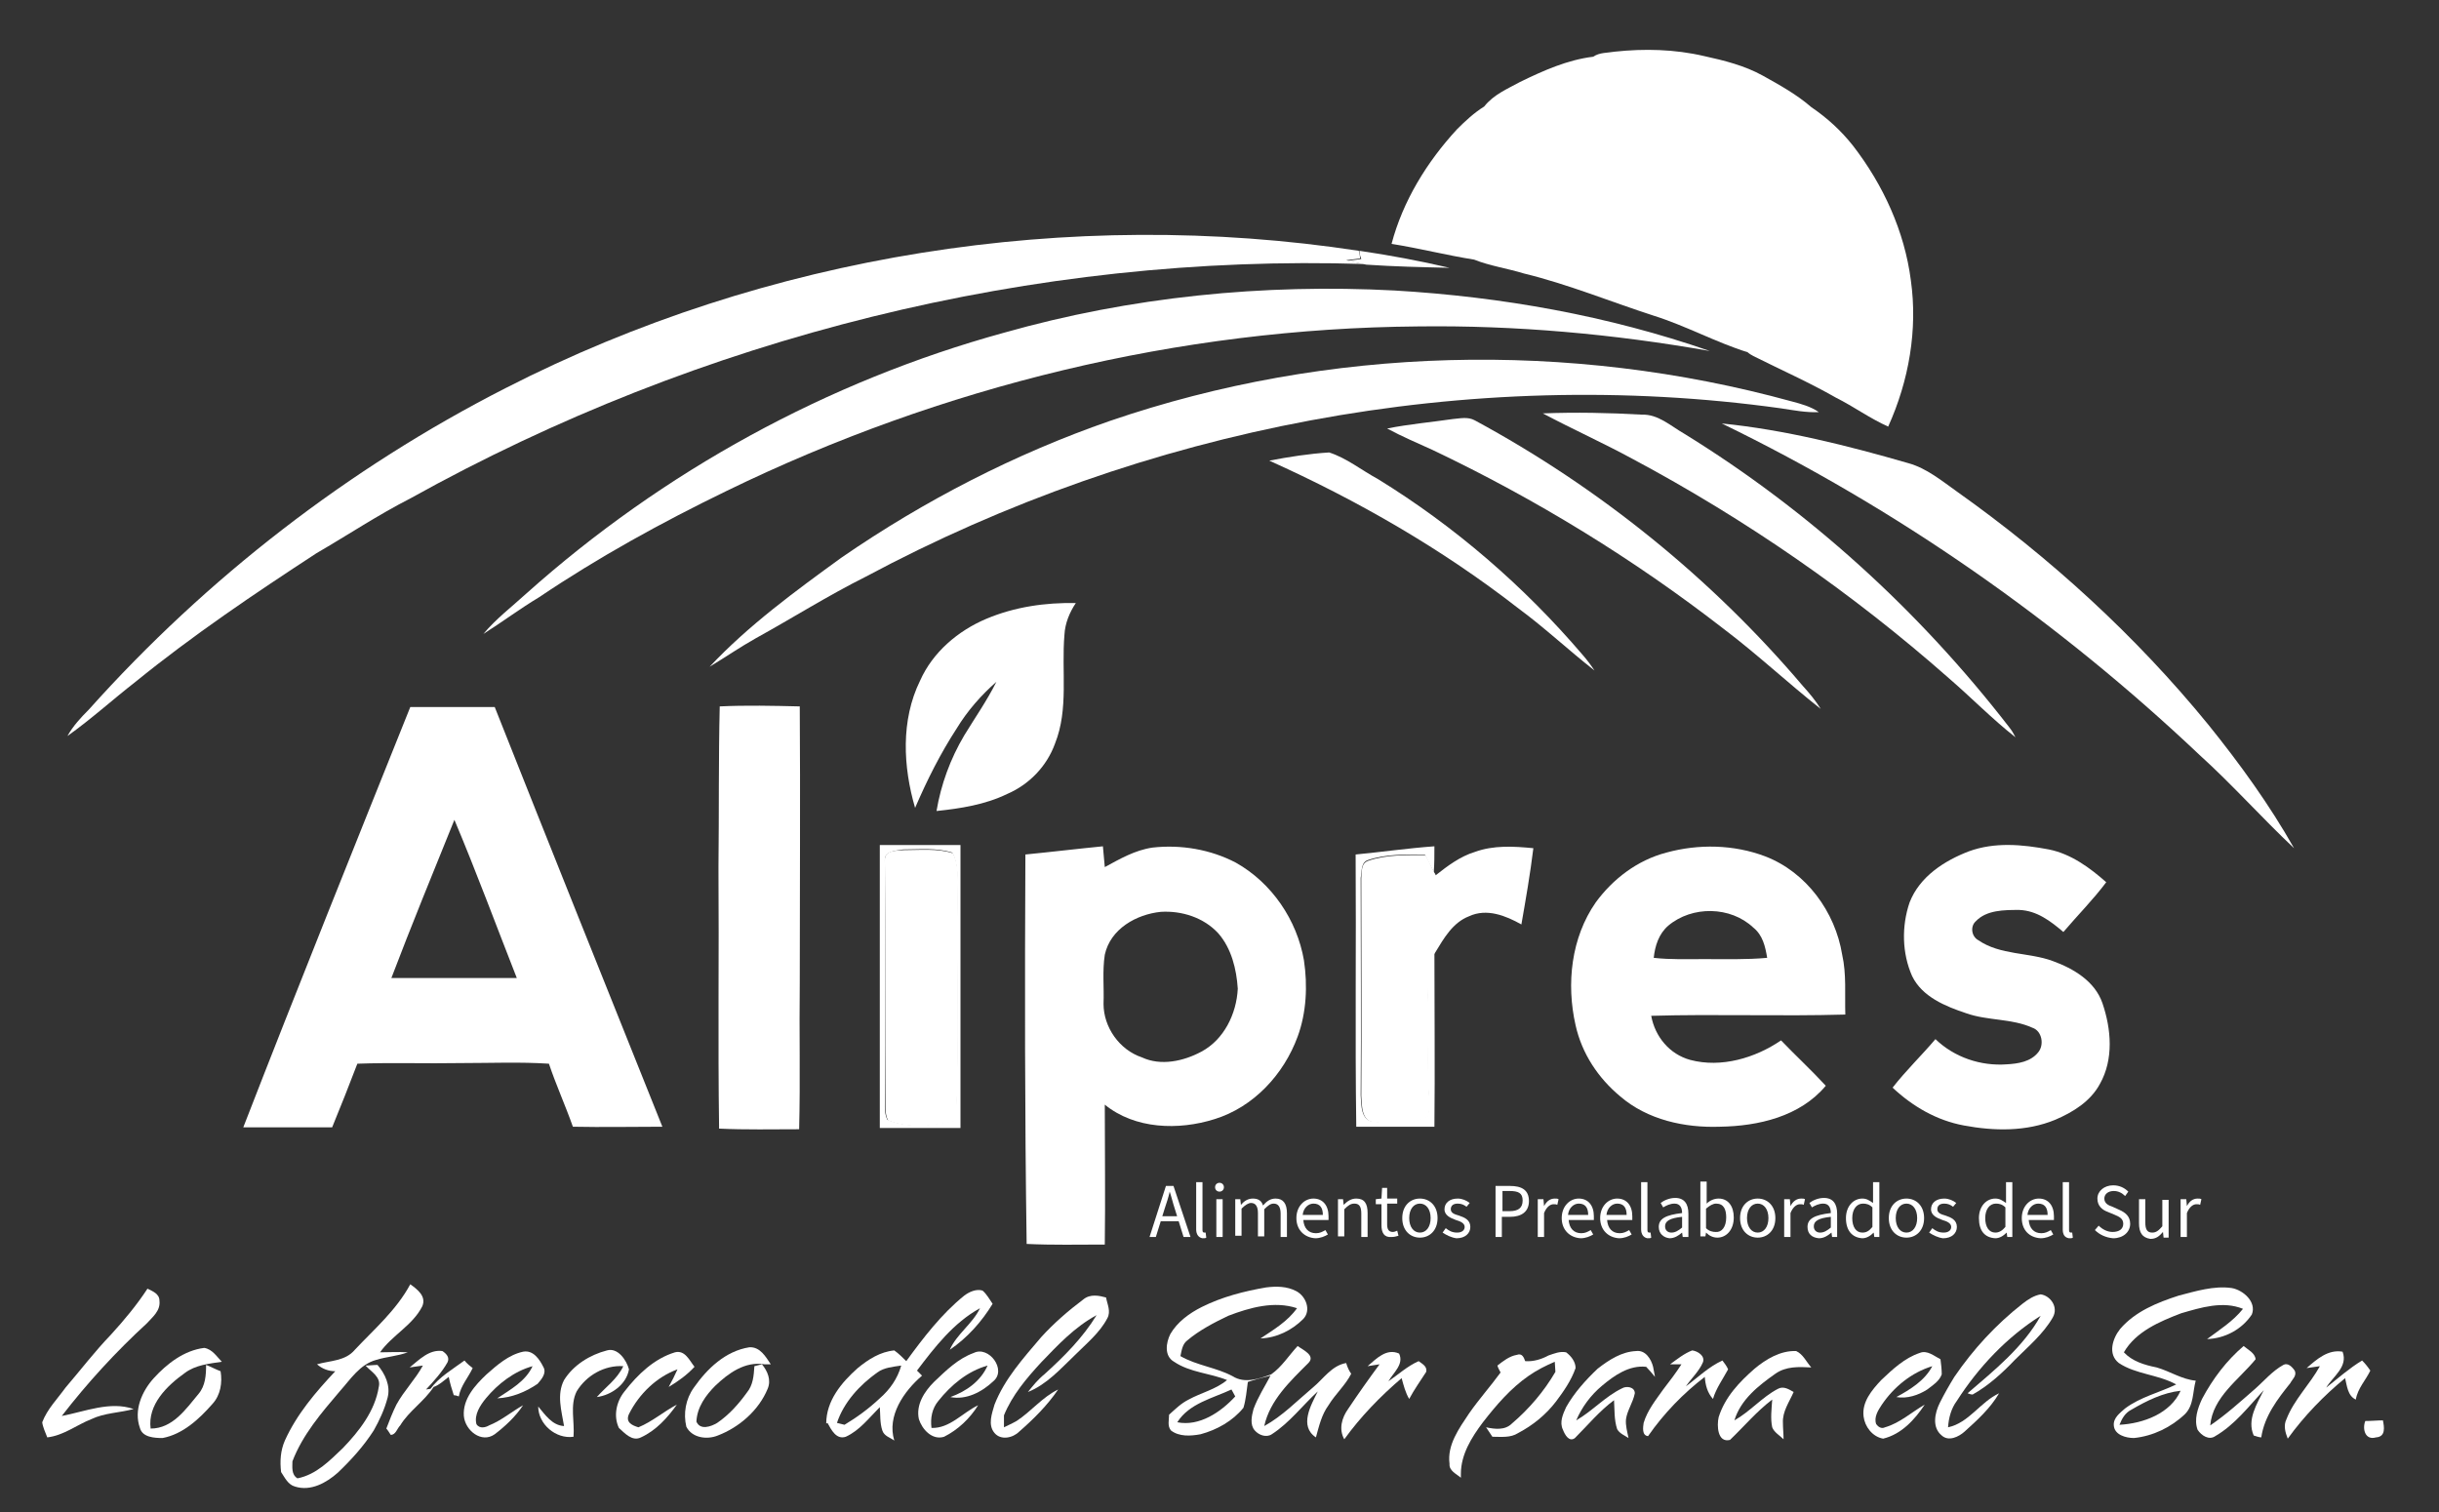 <svg xmlns="http://www.w3.org/2000/svg" xmlns:xlink="http://www.w3.org/1999/xlink" id="Capa_1" x="0px" y="0px" viewBox="0 0 387 240" style="enable-background:new 0 0 387 240;" xml:space="preserve"><rect x="0" y="0" width="387" height="240" fill="#333333" stroke="none"/><style type="text/css">	.st0{fill:#FFFFFF;}</style><g>	<path class="st0" d="M80.2,61.6c41.4-21.2,89.5-28.8,135.4-21.8c0.1,0.4,0.2,0.8,0.2,1.2c-0.7,0.1-1.5,0.2-2.2,0.3  c1,0.2,2,0.5,3,0.6c-52.6-1.7-105.5,11.6-151.5,37.2c-5.1,2.6-9.9,5.8-14.9,8.7c-9.8,6.4-19.6,13-28.7,20.4  c-3.6,2.8-7,5.9-10.8,8.6c0.9-1.6,2.1-2.9,3.4-4.2C32.8,91.7,55.3,74.3,80.2,61.6z"></path>	<path class="st0" d="M273.2,67.2c10,1,19.9,3.5,29.6,6.3c2.9,0.8,5.3,2.8,7.7,4.5c14.8,10.5,28.4,22.9,39.9,37  c5,6.2,9.7,12.7,13.6,19.6c-5.1-4.8-9.8-10.1-15-14.8C326.6,98.6,301,80.7,273.2,67.2z"></path></g><g>	<path class="st0" d="M215.7,39.8c4.8,0.7,9.6,1.6,14.3,2.7c-4.4-0.1-8.8-0.2-13.2-0.5c-1-0.2-2-0.4-3-0.6c0.7-0.1,1.5-0.2,2.2-0.3  C215.8,40.6,215.7,40.2,215.7,39.8z"></path></g><path class="st0" d="M303.2,44.5c-1-7.8-4.4-15.2-9.2-21.4c-1.9-2.4-4.1-4.4-6.6-6.1c-2.3-2-5-3.5-7.7-5c-2.9-1.6-6.1-2.4-9.3-3.1 c-4.7-1.1-9.5-1.2-14.2-0.7c-1.1,0.2-2.4,0.1-3.4,0.8c-4.1,0.5-7.9,2.2-11.6,4c-2,1.1-4.2,2-5.7,3.9c-1.6,1-3,2.3-4.3,3.6 c-4.8,5.2-8.6,11.4-10.4,18.2c4.4,0.7,8.7,1.8,13.1,2.5c2.5,1,5.3,1.4,7.9,2.2c7,1.7,13.8,4.5,20.6,6.7c5.1,1.6,9.8,4.2,14.9,5.8 c0.2,0.2,0.7,0.5,0.9,0.6c4.4,2.2,8.9,4.2,13.1,6.6c2.8,1.4,5.4,3.3,8.3,4.6C302.9,60.4,304.3,52.3,303.2,44.5z"></path><g>	<path class="st0" d="M159.3,52.8c20.1-5.7,41.2-7.8,62-6.7c17,1,33.9,4,50,9.6c-15.3-2.7-30.8-4.1-46.3-3.9  c-37.9,0.3-75.6,9.5-109.7,26.1c-10.3,5-20.3,10.5-29.8,16.9c-3,1.8-5.8,3.9-8.8,5.8c2-2.4,4.5-4.3,6.8-6.4  C105.2,74.8,131.3,60.5,159.3,52.8z"></path></g><g>	<path class="st0" d="M176.1,66.8C210.8,54.9,249,54,284.3,63.7c1.5,0.4,3,0.8,4.3,1.7c-2,0.1-4-0.3-6-0.6  c-49.6-6.9-101.1,3.1-145.2,26.7c-6,3-11.7,6.6-17.5,9.8c-2.5,1.4-4.8,3-7.3,4.5c6.2-6.6,13.6-12,20.9-17.3  C146.7,79.4,161.1,72,176.1,66.8z"></path></g><g>	<path class="st0" d="M244.8,65.6c5.2-0.2,10.5-0.1,15.7,0.2c2.6-0.1,4.6,1.8,6.7,3c19.8,12.2,37.3,28.1,51.6,46.6  c0.4,0.5,0.7,1,1,1.6c-3.7-2.9-7-6.3-10.6-9.4c-15.3-13.5-32.2-25.2-50.2-34.8C254.4,70.3,249.5,68.1,244.8,65.6z"></path>	<path class="st0" d="M230.5,66.5c1.2-0.1,2.4-0.4,3.5,0.2c19.8,10.7,37.6,25.1,52.1,42.2c1,1.1,2,2.3,2.8,3.6  c-5.2-4.1-10.1-8.7-15.4-12.7c-14.3-11.1-29.8-20.6-46.2-28.4c-2.4-1.1-4.8-2.1-7.2-3.4C223.6,67.3,227.1,67,230.5,66.5z"></path></g><g>	<path class="st0" d="M201.4,73.1c3.1-0.6,6.3-1.1,9.5-1.3c2.8,0.9,5.1,2.8,7.7,4.2c12.2,7.5,23.2,17,32.5,27.9  c0.7,0.8,1.3,1.6,1.9,2.5c-4.1-3.2-7.8-6.7-12-9.8C228.8,87.1,215.4,79.4,201.4,73.1z"></path></g><g>	<path class="st0" d="M156.5,98.2c4.5-1.9,9.4-2.6,14.2-2.5c-1,1.5-1.7,3.2-1.8,5c-0.5,5.8,0.7,11.8-1.5,17.3  c-1.3,3.6-4.1,6.5-7.6,8c-3.5,1.7-7.4,2.3-11.2,2.7c0.7-4.2,2.2-8.3,4.4-12c1.7-2.8,3.6-5.5,5.1-8.5c-2.4,2.1-4.6,4.6-6.3,7.4  c-2.6,4-4.7,8.2-6.6,12.6c-1.9-6.5-2.3-13.9,0.8-20.2C148,103.5,152,100.1,156.5,98.2z"></path></g><g>	<g>		<path class="st0" d="M65.1,112.2c4.5,0,8.9,0,13.4,0c8.8,22.2,17.7,44.4,26.6,66.6c-4.7,0-9.5,0.1-14.2,0c-1.2-3.4-2.7-6.7-3.8-10   c-4.6-0.3-9.3-0.1-14-0.1c-5.5,0.1-11-0.1-16.4,0.1c-1.3,3.4-2.6,6.7-4,10.1c-4.7,0-9.4,0-14.1,0   C47.3,156.5,56.2,134.4,65.1,112.2z M62.1,155.2c6.6,0,13.2,0,19.9,0c-3.3-8.4-6.4-16.8-9.9-25.1   C68.7,138.5,65.3,146.8,62.1,155.2z"></path>	</g>	<path class="st0" d="M114.2,112.1c4.2-0.2,8.5-0.1,12.7,0c0.1,14.6,0,29.2,0,43.9c-0.1,7.7,0.1,15.4-0.1,23.2  c-4.2,0-8.5,0.1-12.7-0.1c-0.2-13.8,0-27.7-0.1-41.5C114.1,129,114,120.5,114.2,112.1z"></path>	<g>		<path class="st0" d="M162.7,135.6c4.1-0.4,8.2-0.9,12.3-1.3c0.1,1.1,0.2,2.2,0.3,3.3c2.4-1.3,4.8-2.7,7.6-3.1   c4.5-0.5,9.2,0.3,13.2,2.4c5.7,3.2,9.7,9.1,10.8,15.5c0.6,4,0.4,8.3-1,12.1c-2.2,6-7,11.2-13.2,13.1c-5.7,1.8-12.6,1.6-17.4-2.3   c0,7.4,0.1,14.8,0,22.2c-4.2,0-8.3,0.1-12.4-0.1C162.6,176.8,162.6,156.2,162.7,135.6z M184.2,144.7c-3.9,0.4-8,2.7-8.9,6.8   c-0.4,2.6-0.1,5.2-0.2,7.8c0,3.7,2.5,7.3,6.1,8.5c3,1.4,6.6,0.6,9.4-0.9c3.6-1.9,5.6-6,5.8-10c-0.2-3.1-1-6.4-3.1-8.8   C191,145.6,187.5,144.5,184.2,144.7z"></path>	</g>	<path class="st0" d="M234,135.2c3-1.1,6.2-0.9,9.3-0.6c-0.5,4.1-1.2,8.1-1.9,12.1c-2.5-1.4-5.5-2.6-8.3-1.3c-2.6,1-4,3.5-5.4,5.8  c-1.4,1.9-1,4.4-1.1,6.6c0.2,5.5-0.2,11,0.2,16.5c0,1,0.1,2-0.2,2.9c-2.6,1.4-5.7,1.2-8.5,0.9c-2.1-0.1-2-2.7-2.1-4.2  c0.1-11.5,0-23,0-34.5c0.1-1-0.1-2.4,1.1-2.8c2.9-1,6-0.9,9.1-0.9c0.5,0.9,0.9,1.9,1.4,2.8c0.1,0.1,0.2,0.3,0.2,0.4  C229.7,137.4,231.7,135.9,234,135.2z"></path>	<path class="st0" d="M312.4,135.1c4.1-1.5,8.5-1.1,12.7-0.3c3.5,0.7,6.5,2.9,9.1,5.2c-2.1,2.8-4.5,5.2-6.8,7.9  c-2-1.7-4.2-3.4-7-3.5c-2.4,0-5.2,0-6.9,1.8c-0.9,0.8-0.7,2.4,0.4,3c3.5,2.4,8,1.9,11.8,3.3c3.3,1.2,6.7,3.2,7.9,6.7  c1.4,4.1,1.8,8.9-0.4,12.8c-1.5,2.8-4.3,4.5-7.1,5.7c-4.6,1.9-9.7,1.8-14.5,0.9c-4.3-0.8-8.1-3-11.3-6c2.1-2.7,4.6-5.1,6.8-7.7  c3,2.9,7.2,4.3,11.3,4c1.8-0.1,3.8-0.4,5-1.9c1-1.2,0.6-3.4-0.9-3.9c-3.3-1.5-7.1-1.1-10.5-2.3c-3.3-1.1-7-2.6-8.6-5.9  c-1.6-3.6-1.7-7.9-0.4-11.7C304.6,139.1,308.5,136.6,312.4,135.1z"></path>	<g>		<path class="st0" d="M264.4,135.3c5.1-1.4,10.7-1.3,15.7,0.6c6.5,2.5,11.1,8.8,12.2,15.6c0.7,3.1,0.4,6.3,0.5,9.5   c-10.3,0.3-20.6-0.1-30.8,0.2c0.6,3.3,2.9,6.1,6.2,7c4.9,1.3,10.3-0.3,14.4-3.1c2.3,2.4,4.8,4.7,7.1,7.2   c-4.1,4.9-10.7,6.4-16.8,6.5c-5.6,0.2-11.5-1.1-15.8-4.8c-3.5-2.9-6.1-6.8-7.1-11.3c-1.5-6.6-0.7-13.9,3.2-19.5   C255.9,139.5,259.8,136.5,264.4,135.3z M264.7,146.9c-1.5,1.3-2.1,3.2-2.3,5.1c2.7,0.3,5.3,0.2,8,0.2c3.3,0,6.7,0.1,10-0.2   c-0.3-1.8-0.7-3.6-2.2-4.8C274.6,143.8,268.5,143.7,264.7,146.9z"></path>	</g>	<path class="st0" d="M140.4,136.4c0-1.5,1.9-1.4,3-1.5c2.6,0,5.3-0.3,7.8,0.5c1,1.9,0.8,4.2,0.8,6.3c-0.2,12.1,0.3,24.1-0.3,36.2  c-3.5,0.8-7.4,1.3-10.8-0.1c-0.3-0.6-0.4-1.4-0.4-2C140.5,162.6,140.5,149.5,140.4,136.4z"></path></g><g>	<g>		<path class="st0" d="M139.6,134.1c4.3,0,8.5,0,12.8,0c0,15,0,29.9,0,44.9c-4.3,0-8.5,0-12.8,0   C139.6,164.1,139.6,149.1,139.6,134.1z M140.4,136.4c0.1,13.1,0.1,26.2,0,39.3c0,0.7,0.1,1.4,0.4,2c3.4,1.4,7.3,0.9,10.8,0.1   c0.6-12,0.1-24.1,0.3-36.2c0-2.1,0.2-4.4-0.8-6.3c-2.5-0.8-5.2-0.5-7.8-0.5C142.3,135,140.4,135,140.4,136.4z"></path>	</g></g><g>	<path class="st0" d="M215.1,135.6c4.2-0.4,8.3-1,12.5-1.3c0,1.4,0,2.8-0.1,4.1c-0.5-0.9-1-1.9-1.4-2.8c-3,0-6.2-0.1-9.1,0.9  c-1.1,0.4-0.9,1.9-1.1,2.8c0,11.5,0.1,23,0,34.5c0.1,1.5,0,4.1,2.1,4.2c2.8,0.2,5.9,0.5,8.5-0.9c0.3-0.9,0.2-1.9,0.2-2.9  c-0.4-5.5,0-11-0.2-16.5c0-2.2-0.4-4.7,1.1-6.6c0,9.2,0.1,18.5,0,27.7c-4.1,0-8.2,0-12.4,0C215,164.4,215.2,150,215.1,135.6z"></path></g><g>	<path class="st0" d="M9.8,224.7c4.1-5.3,8.6-10.2,13.5-14.7c0.9-1,2.2-2,2-3.6c0-1.1-1.1-1.5-1.9-1.9c-1.7,2.6-3.7,5-5.8,7.3  c-2.6,2.7-4.8,5.6-7.2,8.4c-1.3,1.8-2.9,3.4-3.7,5.5c0.1,0.8,0.5,1.6,0.8,2.4c2.6-0.3,4.7-2,7-2.9c2.1-1,4.5-1,6.7-1.6  C17.5,222.3,13.5,224,9.8,224.7z"></path>	<path class="st0" d="M148.9,222.3c2-2.5,4.6-4.7,7.8-5.6c-1.1,2.5-3.4,4.1-5.9,5c2.5,0.5,5-0.8,6.8-2.5c2.2-1.8-0.7-5.7-3.1-4.5  c-2.5,0.9-4.4,2.8-6.3,4.6c-1.5,1.5-2.9,3.6-2.4,5.9c0.5,1.6,2.1,3.4,4,2.8c2.2-1.1,4.1-2.9,5.4-5c-2.5,1.2-4.5,3.7-7.4,3.6  C147.6,225,147.9,223.5,148.9,222.3z"></path>	<path class="st0" d="M146.3,218.3c-0.2-0.2-0.6-0.6-0.8-0.8c2.8-3.7,5.8-7.6,10-9.9c-1.2,2.5-3.7,4.1-4.8,6.6  c2.8-1.9,5.1-4.5,6.8-7.3c-0.5-0.7-0.9-1.5-1.6-2.1c-1-0.3-2.1,0.2-2.9,0.8c-3.6,2.9-6.5,6.7-9.2,10.4c-0.6-0.6-1.2-1.2-1.9-1.7  c-2.2,0.2-4.1,1.4-5.8,2.8c-2.6,2.3-5,5.2-5,8.8l0.2-0.1c0.6,1.1,1.4,2.7,2.9,2.2c2.2-1,3.7-3,5.4-4.7c0.1,1.2,0,2.5,0.4,3.7  c0.3,0.9,1.2,1.1,1.9,1.6C140.7,224.7,143.4,220.8,146.3,218.3z M139.6,221.9c-1.7,1.6-3.6,3-5.6,4.2c-0.3-0.1-0.9-0.2-1.2-0.3  c1.1-3.3,3.6-6,6.4-8c1.1-0.8,2.5-0.9,3.8-1.1C142.4,218.8,141.2,220.5,139.6,221.9z"></path>	<path class="st0" d="M213.6,216.3c-2.3,0.4-3.6,2.5-5.3,3.9c-2.5,2.1-4.8,4.5-7.7,6.1c0.9-4.1,4.1-7.1,7-10  c1.2-1.2-0.9-2.1-1.7-2.7c-1.4,1.5-2.5,3.3-4.2,4.5c-1.9,0.7-4.2,1.5-6.1,0.3c-2.6-1.4-5.7-1.7-8.3-3.2c0.2-0.9,0.3-1.9,1.1-2.5  c1.9-1.6,4.2-2.8,6.5-3.9c3.4-1.3,7.3-2.4,10.9-1.2c-1.5,2.1-3.7,3.4-5.8,4.8c2.6-0.1,5-1.3,6.8-3.1c1.3-1.4,0.4-3.6-1.1-4.4  c-1.5-0.8-3.2-0.8-4.8-0.6c-3.5,0.6-7,1.5-10.2,3.1c-2,1-3.9,2.4-5,4.3c-0.7,1.4-1,3.5,0.6,4.4c2.5,1.7,5.7,1.8,8.4,2.9  c-1.8,1.5-4.1,2-6.1,3.1c-1.2,0.6-2.1,1.5-3.1,2.4c0,0.8-0.3,1.8,0.3,2.5c1.3,1,3.1,0.9,4.7,0.6c2.6-0.7,5.1-2.1,6.8-4.2  c0.4-1.3,0.5-2.7,0.7-4.1c1.2-0.4,2.4-0.7,3.6-1c-0.9,1.7-2,3.4-2.7,5.3c-0.3,1.1-0.6,2.5,0.2,3.4c0.6,0.7,1.8,1.2,2.7,0.6  c2.8-1.8,4.9-4.6,7.3-6.8c-1.1,2.2-3,5.5-0.3,7.3c0.5-1.8,0.9-3.6,2-5.1c1.1-1.8,2.7-3.2,3.6-5C214.1,217.6,213.8,217,213.6,216.3z   M186.8,225.7c1.9-3,5.6-3.8,8.6-5.2c0.2,0.4,0.4,0.7,0.6,1.1C193.7,224.1,190.3,226.4,186.8,225.7z"></path>	<path class="st0" d="M337,214.6c1.9-3.3,5.7-4.9,9.1-6.2c3.1-0.9,6.6-2,9.8-0.7c-1.6,2-3.7,3.3-5.7,4.8c2.8-0.1,5.5-1.5,7.1-3.9  c0.8-2-1.4-3.9-3.2-4.2c-2.8-0.4-5.7,0.5-8.4,1.2c-3.4,1.1-6.9,2.5-9.3,5.3c-1.2,1.5-2,4-0.2,5.4c2.7,1.8,6.2,1.8,9.1,3.4  c-2.7,1.3-5.7,2-8.1,3.8c-0.8,0.7-1.9,1.5-1.8,2.7c0.1,1.5,1.9,2,3.2,2c3-0.3,5.9-1.7,8.1-3.8c1.4-1.4,1.2-3.5,1.7-5.3  c-2.2-0.2-4.1-1.5-6.2-2.1C340.2,216.6,338.3,216,337,214.6z M336.3,226.1c0.4-1,0.9-1.9,1.9-2.4c2.4-1.4,5-2.7,7.8-3  C344.4,224.3,340.1,225.9,336.3,226.1z"></path>	<path class="st0" d="M171.9,206.2c-2.4,1.8-4.7,3.8-6.7,6c-2.8,3.3-5.8,6.6-7.4,10.7c-0.4,1.4-1.1,3.2,0,4.5c1,1.2,2.9,0.8,3.9-0.2  c2.3-2,4.5-4.2,6.2-6.7c-2.5,1.2-4.3,3.5-6.6,5c-0.7,0.4-1.4,0.7-2,1c0-0.6,0-1.3,0-1.9c1.3-3.2,3.6-5.9,5.9-8.4  c2.7-2.8,5.3-5.6,8.8-7.5c-2.2,3.6-5.2,6.6-8.3,9.4c-1,0.8-1.8,1.8-2.6,2.8c3-1.2,5.2-3.7,7.5-5.9c1.8-1.8,3.9-3.5,5.1-5.8  c0.6-1.1,0-2.2-0.2-3.3C174.4,205.6,173,205.3,171.9,206.2z"></path>	<path class="st0" d="M323.8,205.4c-1.1,0.2-2,0.8-2.9,1.5c-4.2,3.3-7.8,7.2-10.8,11.6c-0.8,1.3-1.6,2.7-2.3,4.1  c-0.8,1.6-1.3,3.9,0.3,5.2c1.1,1,2.7,0.2,3.6-0.6c2-1.8,4.1-3.7,5.5-6.1c-3,1.4-4.8,4.7-8.1,5.4c0.1-1.5,0.5-3,1.4-4.2  c3.4-5.3,7.9-10.1,13.3-13.5c-2.8,5-7.3,8.6-11.6,12.3c0.2,0.1,0.6,0.2,0.8,0.2c2.5-1.4,4.7-3.4,6.7-5.5c2.1-2.1,4.5-4.1,6-6.7  C326.7,207.4,325.3,205.6,323.8,205.4z"></path>	<path class="st0" d="M29.3,217.9c1.7-1.3,3.9-1.5,5.9-1.8c-0.8-0.8-1.5-2-2.8-2.2c-3.2,0.4-5.9,2.5-8,4.8c-1.9,2.1-3.2,5.1-2.2,7.9  c0.4,1.5,2.3,1.6,3.6,1.6c3.2-0.6,5.8-3,7.9-5.4c1.3-1.4,1.6-3.4,1.3-5.2c-0.8-0.3-1.5-0.7-2.3-1c0,1.6-0.1,3.3-1.2,4.6  c-2,2.4-4.1,5.5-7.6,5.5C23.4,222.9,26.5,219.9,29.3,217.9z"></path>	<path class="st0" d="M121.3,216.5c0.2,0,0.7,0,1,0c-0.8-1.2-1.7-2.8-3.4-2.7c-3.8,0.6-6.7,3.4-8.8,6.4c-1.3,1.8-1.7,4.1-1.2,6.2  c0.9,1.8,3.3,2.1,5,1.4c3.4-1.3,6.5-4,7.9-7.4c0.6-1.4,0-2.8-0.9-3.9c-0.3,0.1-0.9,0.2-1.2,0.3c-0.1,1.5-0.2,3-1.2,4.2  c-1.3,1.8-2.8,3.5-4.7,4.8c-1,0.6-2.7,1.2-3.3-0.2c0.1-2.3,1.5-4.2,3-5.7C115.6,217.9,118.2,216,121.3,216.5z"></path>	<path class="st0" d="M364.1,217.5c-0.4-0.6-1.1-1.3-1.8-0.9c-1.8,1-3.1,2.6-4.6,3.9c-2.3,2-4.5,4-7,5.7c0.4-4.5,4.5-7.2,7.2-10.5  c-0.1-1-1.2-1.5-1.9-2.1c-2.7,2.3-4.9,5.2-6.6,8.4c-0.7,1.5-1.3,3.3-0.7,4.9c0.6,0.9,1.8,1.7,2.8,1c3.1-1.8,5.3-4.7,7.7-7.3  c-1.1,2.2-2.7,4.7-1.6,7.2c0.3,0.1,0.9,0.3,1.2,0.3c0.5-3.4,2.6-6.1,4.6-8.6C363.7,218.9,364.5,218.3,364.1,217.5z"></path>	<path class="st0" d="M75.6,226c-0.4-1.5,0.6-3,1.5-4.1c1.9-2.3,4.5-4.3,7.4-5.1c-1.1,2.4-3.5,3.7-5.6,5.1c2.3-0.1,4.5-1,6.4-2.3  c0.6-0.7,1.5-1.7,0.9-2.7c-0.6-1.2-1.6-2.7-3.2-2.4c-2.3,0.5-4.1,2.1-5.8,3.6c-1.8,1.7-3.8,3.9-3.6,6.6c0.2,2.3,2.8,4.4,4.9,2.9  c1.7-1.3,3.3-2.8,4.5-4.6c-1.8,1-3.4,2.4-5.4,3.2C77.1,226.5,76.1,226.8,75.6,226z"></path>	<path class="st0" d="M94.7,221.7c2.3-0.3,4.7-2,5.1-4.4c-0.4-1.5-1.8-3.5-3.5-3c-2.7,0.7-5.3,2.3-6.8,4.7c-1.2,2.3-0.4,4.9,0,7.3  c-1.9-0.1-3-1.8-4.1-3.1c0,2.8,2.8,5.2,5.6,4.8c0.2-2.4-0.6-5,0.5-7.2c1.5-2.5,4.4-4.2,7.4-4C97.9,218.9,96.1,220.1,94.7,221.7z"></path>	<path class="st0" d="M99.8,224.4c1.6-3.2,4.4-5.9,7.7-7.1c-0.4,0.9-0.9,1.9-1.4,2.8c1.5-0.9,2.9-1.9,4.1-3.2  c-0.8-1-1.5-2.7-3.1-2.3c-3.3,1-5.9,3.5-8,6.2c-1.3,1.6-1.8,3.9-0.9,5.8c0.9,0.8,2.1,2.2,3.5,1.5c2.4-1.1,4.2-3.1,5.7-5.2  c-2.1,1.1-3.9,2.7-6.1,3.6C100.3,226.2,99.2,225.7,99.8,224.4z"></path>	<path class="st0" d="M225.1,216c-1.8,0.8-3.2,2.1-4.8,3.2c0.8-1.4,2.5-2.7,1.7-4.4c-2-0.9-3.6,0.8-5,2c0.6-0.1,1.3-0.2,1.9-0.3  c-1.7,2.3-3.4,4.7-5,7.1c-1,1.4-1.5,3.2-0.6,4.8c2.6-3.6,5.7-6.8,9.1-9.7c0.3,1.1,0.6,2.3,1.2,3.3c0.8-1.5,1.8-2.9,2.7-4.3  C226.5,216.8,225.6,216.4,225.1,216z"></path>	<path class="st0" d="M248.5,214.6c-1-0.2-1.9,0.2-2.8,0.5c-1.1,0.6-2.4,1-3.7,0.9c-0.2-0.6-0.5-1.3-1.3-1c-1.2,0.2-2.2,1-3.1,1.7  c0.1,0.4,0.3,0.7,0.5,1.1c-1.6,2.2-3.4,4.2-5,6.5c-1.6,2.4-3.5,5-3.1,8c-0.1,1.1,1.1,1.6,1.8,2.2l0-0.6c0-3.1,1.7-5.8,3.5-8.2  c2.1-2.7,4.4-5.4,7.3-7.4c1.3-0.9,2.7-1.6,4.1-2.2c0,0.4,0.1,1.2,0.1,1.6c-1.8,3.1-4.2,5.9-6.9,8.2c-1.1,1.1-2.7,0.9-4.1,0.6  c0.3,0.5,0.7,1,1,1.5c1.4,0,2.9,0.2,4.1-0.6c2.3-1.2,4.4-2.9,6-5c1.2-1.6,2.4-3.3,3.1-5.3C250,216.1,249.3,215.2,248.5,214.6z"></path>	<path class="st0" d="M259.4,221.1c0-1-1.3-1.2-2-0.8c-2.7,1.3-4.7,3.6-7.3,5.1c0.9-2.1,2.3-4,4.1-5.5c1.9-1.6,4.3-3.3,7-3  c0.5,0.5,0.9,1,1.4,1.6c-0.1-0.5-0.2-1.1-0.3-1.6c-0.3-1.2-1.2-2.7-2.7-2.5c-2.3,0.1-4.3,1.4-6.1,2.8c-1.9,1.8-3.7,3.8-5,6.1  c-0.5,1.1-1.1,2.4-0.5,3.6c0.3,0.8,1,2,1.9,1.3c2-2,3.9-4.3,6.2-6c0.1,1.5,0,3.1,0.5,4.6c0.4,0.7,1.2,1,1.8,1.4c-0.2-1-0.5-2-0.4-3  C258.2,223.8,259.1,222.6,259.4,221.1z"></path>	<path class="st0" d="M273.3,215.9c-2.2,1-3.9,2.7-5.8,4.1c0.9-1.3,2.1-2.4,2.7-3.8c0.4-1-0.8-1.8-1.7-1.9c-1.3,0.5-2.4,1.4-3.5,2.2  c0.6,0,1.2,0,1.8,0c-0.9,1.4-1.9,2.7-2.9,4c-1.2,1.7-2.5,3.3-3.1,5.3c-0.1,0.7-0.3,2,0.7,2.1c2.5-3.6,5.6-6.8,9-9.4  c0.1,1.3,0.4,2.5,1.3,3.5c0.5-1.7,1.6-3.2,2.4-4.7C274,216.8,273.6,216.3,273.3,215.9z"></path>	<path class="st0" d="M285,214.4c-2.5-0.1-4.8,1.3-6.6,2.8c-2.4,2.1-4.7,4.5-5.7,7.7c-0.3,1.3-0.2,4.1,1.8,3.6  c2.2-2.1,4.2-4.5,6.7-6.4c-0.1,1.5-0.3,3,0,4.4c0.3,0.8,1.2,1.3,1.8,1.9c0-0.9-0.1-1.7-0.1-2.6c-0.1-1.8,1-3.3,1.7-4.9  c-0.7-0.4-1.6-1-2.5-0.5c-2.5,1.3-4.4,3.6-6.9,5c1-3.3,3.8-5.5,6.5-7.4c1.7-1.2,3.7-1.1,5.7-1C286.6,216.1,286.1,214.9,285,214.4z"></path>	<path class="st0" d="M300.9,221.7c1.7,0.3,3.5-0.3,4.9-1.2c0.9-0.7,1.9-1.3,2.3-2.4c0-0.8-0.1-1.6-0.2-2.4c-1-0.5-2.1-1.5-3.3-1  c-2.4,0.8-4.3,2.6-6.1,4.3c-1.5,1.6-3.1,3.5-2.8,5.8c0.2,1.6,1.4,3.2,3.1,3.5c2.9-0.7,5-3,6.6-5.4c-2.1,1.2-3.9,2.9-6.3,3.6  c-0.6,0.3-1.1-0.1-1.4-0.5c-0.4-1.1,0.3-2.2,0.9-3.1c1.9-2.8,4.7-5.1,8-6.1C305.4,219.1,303.1,220.5,300.9,221.7z"></path>	<path class="st0" d="M374.8,215.9c-2,1.2-3.8,2.8-5.7,4.3c1.1-1.8,3.5-3.3,2.6-5.7c-2.3-0.4-4.1,1.2-5.7,2.6  c0.7-0.1,1.4-0.2,2.1-0.3c-1.6,2.9-4.1,5.3-5.3,8.4c-0.5,1-0.2,2.1,0.2,3.1c2.6-3.6,5.7-6.8,9.1-9.6c0.3,1.2,0.4,2.8,1.7,3.4  c0.3-1.8,1.6-3.1,2.3-4.6C375.7,216.9,375.3,216.4,374.8,215.9z"></path>	<path class="st0" d="M73.7,215.9c-1.9,1.4-4,2.6-5.4,4.5c-0.2,0-0.6,0.1-0.7,0.1c1.2-1.3,2.5-2.7,3.4-4.3c0.4-0.8-0.2-1.4-0.8-1.8  c-2.1-0.3-3.7,1.4-5.2,2.6c0.7-0.1,1.4-0.2,2.1-0.3c-1.2,2.2-3,4-4.2,6.2c-0.6,1.2-1.1,2.5-1.6,3.8c0.2,0.2,0.5,0.7,0.7,1  c0.8,0,1-1,1.5-1.5c1.4-2.3,3.8-3.8,5.3-6.1c0.9-0.3,1.6-1,2.4-1.6c0.2,1,0.5,2,0.8,2.9c0.2,0,0.6,0.1,0.8,0.2  c0.3-1.7,1.5-3,2.2-4.5C74.6,216.8,74.1,216.4,73.7,215.9z"></path>	<path class="st0" d="M59.9,216.6c-0.6,0-1.3,0.1-1.9,0.1c0.9,1,2.5,1.8,2.1,3.4c-0.6,3.8-3.1,7-5.7,9.7c-2.1,2-4.2,4.2-7.2,4.8  c-1-0.6-0.8-1.8-0.8-2.7c1.6-4.2,4.6-7.7,7.5-11.1c1.7-1.9,3.2-4.3,5.8-5c1.6-0.5,3.4-0.6,5-1.2c-1.5-0.1-2.9,0-4.4,0  c1.9-2.7,5.2-4.3,6.7-7.3c0.7-1.6-0.8-2.7-1.9-3.5c-2.2,4.1-5.7,7.1-8.8,10.4c-1.5,1.8-3.9,1.7-6,2.3c0.8,0.7,1.8,1.1,2.9,1.1  c-3.1,3.3-6.1,6.8-8,11c-0.7,1.6-0.8,3.3-0.6,5c0.6,0.9,1.1,2,2.2,2.3c2.5,0.8,5-0.6,6.8-2.2c2.1-2,4.1-4.2,5.7-6.7  c0.9-1.6,1.7-3.3,2.2-5.2C62,219.9,61.1,218,59.9,216.6z"></path>	<path class="st0" d="M378.1,225.4c-0.9,0-1.8,0.1-2.8,0.1c-0.5,1.3,0,3.1,1.7,2.6C378.6,228,378.3,226.4,378.1,225.4z"></path></g><g>	<path class="st0" d="M185,188.2h1.2l2.7,8.1h-1.1l-1.4-4.5c-0.3-0.9-0.5-1.8-0.8-2.7h0c-0.2,0.9-0.5,1.8-0.8,2.7l-1.4,4.5h-1  L185,188.2z M183.7,193h3.7v0.8h-3.7V193z"></path>	<path class="st0" d="M189.8,195.1v-7.5h1v7.6c0,0.3,0.1,0.4,0.3,0.4c0.1,0,0.1,0,0.2,0l0.1,0.8c-0.1,0.1-0.3,0.1-0.6,0.1  C190.2,196.4,189.8,195.9,189.8,195.1z"></path>	<path class="st0" d="M192.8,188.4c0-0.4,0.3-0.7,0.7-0.7c0.4,0,0.7,0.3,0.7,0.7c0,0.4-0.3,0.7-0.7,0.7  C193.1,189.1,192.8,188.8,192.8,188.4z M193,190.3h1v6h-1V190.3z"></path>	<path class="st0" d="M196,190.3h0.8l0.1,0.9h0c0.5-0.6,1.1-1,1.9-1c0.9,0,1.4,0.4,1.6,1.1c0.6-0.7,1.2-1.1,2-1.1  c1.2,0,1.8,0.8,1.8,2.3v3.8h-1v-3.7c0-1.1-0.4-1.6-1.1-1.6c-0.5,0-0.9,0.3-1.5,0.9v4.3h-1v-3.7c0-1.1-0.4-1.6-1.1-1.6  c-0.4,0-0.9,0.3-1.5,0.9v4.3h-1V190.3z"></path>	<path class="st0" d="M205.7,193.3c0-1.9,1.3-3.1,2.7-3.1c1.5,0,2.4,1.1,2.4,2.8c0,0.2,0,0.4,0,0.6h-4c0.1,1.3,0.8,2.1,2,2.1  c0.6,0,1-0.2,1.5-0.5l0.4,0.7c-0.5,0.3-1.2,0.6-2,0.6C207,196.4,205.7,195.2,205.7,193.3z M209.9,192.8c0-1.2-0.5-1.8-1.5-1.8  c-0.8,0-1.6,0.7-1.7,1.8H209.9z"></path>	<path class="st0" d="M212.3,190.3h0.8l0.1,0.9h0c0.6-0.6,1.2-1,2-1c1.3,0,1.8,0.8,1.8,2.3v3.8h-1v-3.7c0-1.1-0.3-1.6-1.1-1.6  c-0.6,0-1,0.3-1.6,0.9v4.3h-1V190.3z"></path>	<path class="st0" d="M219.2,194.4v-3.3h-0.9v-0.8l0.9-0.1l0.1-1.7h0.8v1.7h1.6v0.8h-1.6v3.3c0,0.7,0.2,1.2,0.9,1.2  c0.2,0,0.5-0.1,0.7-0.2l0.2,0.8c-0.3,0.1-0.7,0.2-1.1,0.2C219.6,196.4,219.2,195.6,219.2,194.4z"></path>	<path class="st0" d="M222.5,193.3c0-2,1.3-3.1,2.8-3.1c1.5,0,2.8,1.1,2.8,3.1c0,2-1.3,3.1-2.8,3.1  C223.8,196.4,222.5,195.3,222.5,193.3z M227,193.3c0-1.4-0.7-2.3-1.7-2.3c-1,0-1.7,0.9-1.7,2.3c0,1.4,0.7,2.3,1.7,2.3  C226.3,195.6,227,194.7,227,193.3z"></path>	<path class="st0" d="M228.9,195.6l0.5-0.7c0.5,0.4,1,0.7,1.8,0.7c0.8,0,1.2-0.4,1.2-0.9c0-0.6-0.7-0.9-1.4-1.1  c-0.8-0.3-1.8-0.7-1.8-1.7c0-1,0.8-1.7,2.1-1.7c0.7,0,1.4,0.3,1.9,0.7l-0.5,0.6c-0.4-0.3-0.8-0.5-1.4-0.5c-0.8,0-1.1,0.4-1.1,0.9  c0,0.6,0.6,0.8,1.3,1c0.9,0.3,1.8,0.7,1.8,1.8c0,1-0.8,1.8-2.2,1.8C230.3,196.4,229.5,196,228.9,195.6z"></path>	<path class="st0" d="M237.3,188.2h2.3c1.8,0,3,0.6,3,2.4c0,1.7-1.2,2.5-3,2.5h-1.3v3.2h-1V188.2z M239.5,192.2  c1.4,0,2.1-0.5,2.1-1.7c0-1.2-0.7-1.5-2.1-1.5h-1.1v3.2H239.5z"></path>	<path class="st0" d="M244.1,190.3h0.8l0.1,1.1h0c0.4-0.8,1-1.2,1.7-1.2c0.3,0,0.4,0,0.6,0.1l-0.2,0.9c-0.2-0.1-0.3-0.1-0.6-0.1  c-0.5,0-1.1,0.4-1.5,1.4v3.8h-1V190.3z"></path>	<path class="st0" d="M247.8,193.3c0-1.9,1.3-3.1,2.7-3.1c1.5,0,2.4,1.1,2.4,2.8c0,0.2,0,0.4,0,0.6h-4c0.1,1.3,0.8,2.1,2,2.1  c0.6,0,1-0.2,1.5-0.5l0.4,0.7c-0.5,0.3-1.2,0.6-2,0.6C249.1,196.4,247.8,195.2,247.8,193.3z M252,192.8c0-1.2-0.5-1.8-1.5-1.8  c-0.8,0-1.6,0.7-1.7,1.8H252z"></path>	<path class="st0" d="M253.9,193.3c0-1.9,1.3-3.1,2.7-3.1c1.5,0,2.4,1.1,2.4,2.8c0,0.2,0,0.4,0,0.6h-4c0.1,1.3,0.8,2.1,2,2.1  c0.6,0,1-0.2,1.5-0.5l0.4,0.7c-0.5,0.3-1.2,0.6-2,0.6C255.2,196.4,253.9,195.2,253.9,193.3z M258.1,192.8c0-1.2-0.5-1.8-1.5-1.8  c-0.8,0-1.6,0.7-1.7,1.8H258.1z"></path>	<path class="st0" d="M260.4,195.1v-7.5h1v7.6c0,0.3,0.1,0.4,0.3,0.4c0.1,0,0.1,0,0.2,0l0.1,0.8c-0.1,0.1-0.3,0.1-0.6,0.1  C260.8,196.4,260.4,195.9,260.4,195.1z"></path>	<path class="st0" d="M263.2,194.7c0-1.3,1.1-1.9,3.7-2.2c0-0.8-0.3-1.5-1.2-1.5c-0.7,0-1.3,0.3-1.8,0.6l-0.4-0.7  c0.5-0.4,1.4-0.8,2.3-0.8c1.5,0,2.1,1,2.1,2.5v3.7H267l-0.1-0.7h0c-0.6,0.5-1.2,0.9-2,0.9C264,196.4,263.2,195.8,263.2,194.7z   M266.9,194.8v-1.7c-2,0.2-2.7,0.7-2.7,1.5c0,0.7,0.5,1,1,1C265.8,195.6,266.3,195.3,266.9,194.8z"></path>	<path class="st0" d="M270.7,195.6L270.7,195.6l-0.1,0.6h-0.8v-8.7h1v2.4l0,1.1c0.5-0.5,1.2-0.8,1.9-0.8c1.5,0,2.4,1.2,2.4,3  c0,2-1.2,3.2-2.6,3.2C271.8,196.4,271.2,196.1,270.7,195.6z M273.9,193.2c0-1.3-0.4-2.2-1.6-2.2c-0.5,0-1,0.3-1.6,0.8v3.1  c0.5,0.5,1.1,0.6,1.5,0.6C273.2,195.6,273.9,194.7,273.9,193.2z"></path>	<path class="st0" d="M276.1,193.3c0-2,1.3-3.1,2.8-3.1c1.5,0,2.8,1.1,2.8,3.1c0,2-1.3,3.1-2.8,3.1  C277.4,196.4,276.1,195.3,276.1,193.3z M280.6,193.3c0-1.4-0.7-2.3-1.7-2.3s-1.7,0.9-1.7,2.3c0,1.4,0.7,2.3,1.7,2.3  S280.6,194.7,280.6,193.3z"></path>	<path class="st0" d="M283.2,190.3h0.8l0.1,1.1h0c0.4-0.8,1-1.2,1.7-1.2c0.3,0,0.4,0,0.6,0.1l-0.2,0.9c-0.2-0.1-0.3-0.1-0.6-0.1  c-0.5,0-1.1,0.4-1.5,1.4v3.8h-1V190.3z"></path>	<path class="st0" d="M286.8,194.7c0-1.3,1.1-1.9,3.7-2.2c0-0.8-0.3-1.5-1.2-1.5c-0.7,0-1.3,0.3-1.8,0.6l-0.4-0.7  c0.5-0.4,1.4-0.8,2.3-0.8c1.5,0,2.1,1,2.1,2.5v3.7h-0.8l-0.1-0.7h0c-0.6,0.5-1.2,0.9-2,0.9C287.5,196.4,286.8,195.8,286.8,194.7z   M290.5,194.8v-1.7c-2,0.2-2.7,0.7-2.7,1.5c0,0.7,0.5,1,1,1C289.4,195.6,289.9,195.3,290.5,194.8z"></path>	<path class="st0" d="M292.9,193.3c0-1.9,1.2-3.1,2.6-3.1c0.7,0,1.1,0.3,1.7,0.7l0-1v-2.3h1v8.7h-0.8l-0.1-0.7h0  c-0.5,0.5-1.1,0.9-1.8,0.9C293.9,196.4,292.9,195.3,292.9,193.3z M297.1,194.7v-3.1c-0.5-0.5-1-0.6-1.5-0.6c-1,0-1.7,0.9-1.7,2.3  c0,1.4,0.6,2.3,1.6,2.3C296.2,195.6,296.6,195.3,297.1,194.7z"></path>	<path class="st0" d="M299.7,193.3c0-2,1.3-3.1,2.8-3.1s2.8,1.1,2.8,3.1c0,2-1.3,3.1-2.8,3.1S299.7,195.3,299.7,193.3z M304.2,193.3  c0-1.4-0.7-2.3-1.7-2.3s-1.7,0.9-1.7,2.3c0,1.4,0.7,2.3,1.7,2.3S304.2,194.7,304.2,193.3z"></path>	<path class="st0" d="M306.1,195.6l0.5-0.7c0.5,0.4,1,0.7,1.8,0.7c0.8,0,1.2-0.4,1.2-0.9c0-0.6-0.7-0.9-1.4-1.1  c-0.8-0.3-1.8-0.7-1.8-1.7c0-1,0.8-1.7,2.1-1.7c0.7,0,1.4,0.3,1.9,0.7l-0.5,0.6c-0.4-0.3-0.8-0.5-1.4-0.5c-0.8,0-1.1,0.4-1.1,0.9  c0,0.6,0.6,0.8,1.3,1c0.9,0.3,1.8,0.7,1.8,1.8c0,1-0.8,1.8-2.2,1.8C307.5,196.4,306.7,196,306.1,195.6z"></path>	<path class="st0" d="M314,193.3c0-1.9,1.2-3.1,2.6-3.1c0.7,0,1.1,0.3,1.7,0.7l0-1v-2.3h1v8.7h-0.8l-0.1-0.7h0  c-0.5,0.5-1.1,0.9-1.8,0.9C314.9,196.4,314,195.3,314,193.3z M318.2,194.7v-3.1c-0.5-0.5-1-0.6-1.5-0.6c-1,0-1.7,0.9-1.7,2.3  c0,1.4,0.6,2.3,1.6,2.3C317.2,195.6,317.7,195.3,318.2,194.7z"></path>	<path class="st0" d="M320.8,193.3c0-1.9,1.3-3.1,2.7-3.1c1.5,0,2.4,1.1,2.4,2.8c0,0.2,0,0.4,0,0.6h-4c0.1,1.3,0.8,2.1,2,2.1  c0.6,0,1-0.2,1.5-0.5l0.4,0.7c-0.5,0.3-1.2,0.6-2,0.6C322,196.4,320.8,195.2,320.8,193.3z M324.9,192.8c0-1.2-0.5-1.8-1.5-1.8  c-0.8,0-1.6,0.7-1.7,1.8H324.9z"></path>	<path class="st0" d="M327.3,195.1v-7.5h1v7.6c0,0.3,0.1,0.4,0.3,0.4c0.1,0,0.1,0,0.2,0l0.1,0.8c-0.1,0.1-0.3,0.1-0.6,0.1  C327.6,196.4,327.3,195.9,327.3,195.1z"></path>	<path class="st0" d="M332.4,195.2l0.6-0.7c0.6,0.6,1.4,1,2.2,1c1.1,0,1.7-0.5,1.7-1.3c0-0.8-0.6-1.1-1.3-1.4l-1.2-0.5  c-0.8-0.3-1.6-0.9-1.6-2.1c0-1.2,1.1-2.1,2.5-2.1c1,0,1.8,0.4,2.4,1l-0.5,0.7c-0.5-0.5-1.1-0.8-1.8-0.8c-0.9,0-1.5,0.5-1.5,1.2  c0,0.8,0.7,1.1,1.3,1.3l1.1,0.5c0.9,0.4,1.7,1,1.7,2.2c0,1.3-1.1,2.3-2.7,2.3C334.1,196.4,333.1,195.9,332.4,195.2z"></path>	<path class="st0" d="M339.4,194.1v-3.8h1v3.7c0,1.1,0.3,1.6,1.1,1.6c0.6,0,1-0.3,1.6-1v-4.2h1v6h-0.8l-0.1-0.9h0  c-0.6,0.7-1.1,1.1-2,1.1C339.9,196.4,339.4,195.6,339.4,194.1z"></path>	<path class="st0" d="M346.1,190.3h0.8l0.1,1.1h0c0.4-0.8,1-1.2,1.7-1.2c0.3,0,0.4,0,0.6,0.1l-0.2,0.9c-0.2-0.1-0.3-0.1-0.6-0.1  c-0.5,0-1.1,0.4-1.5,1.4v3.8h-1V190.3z"></path></g></svg>